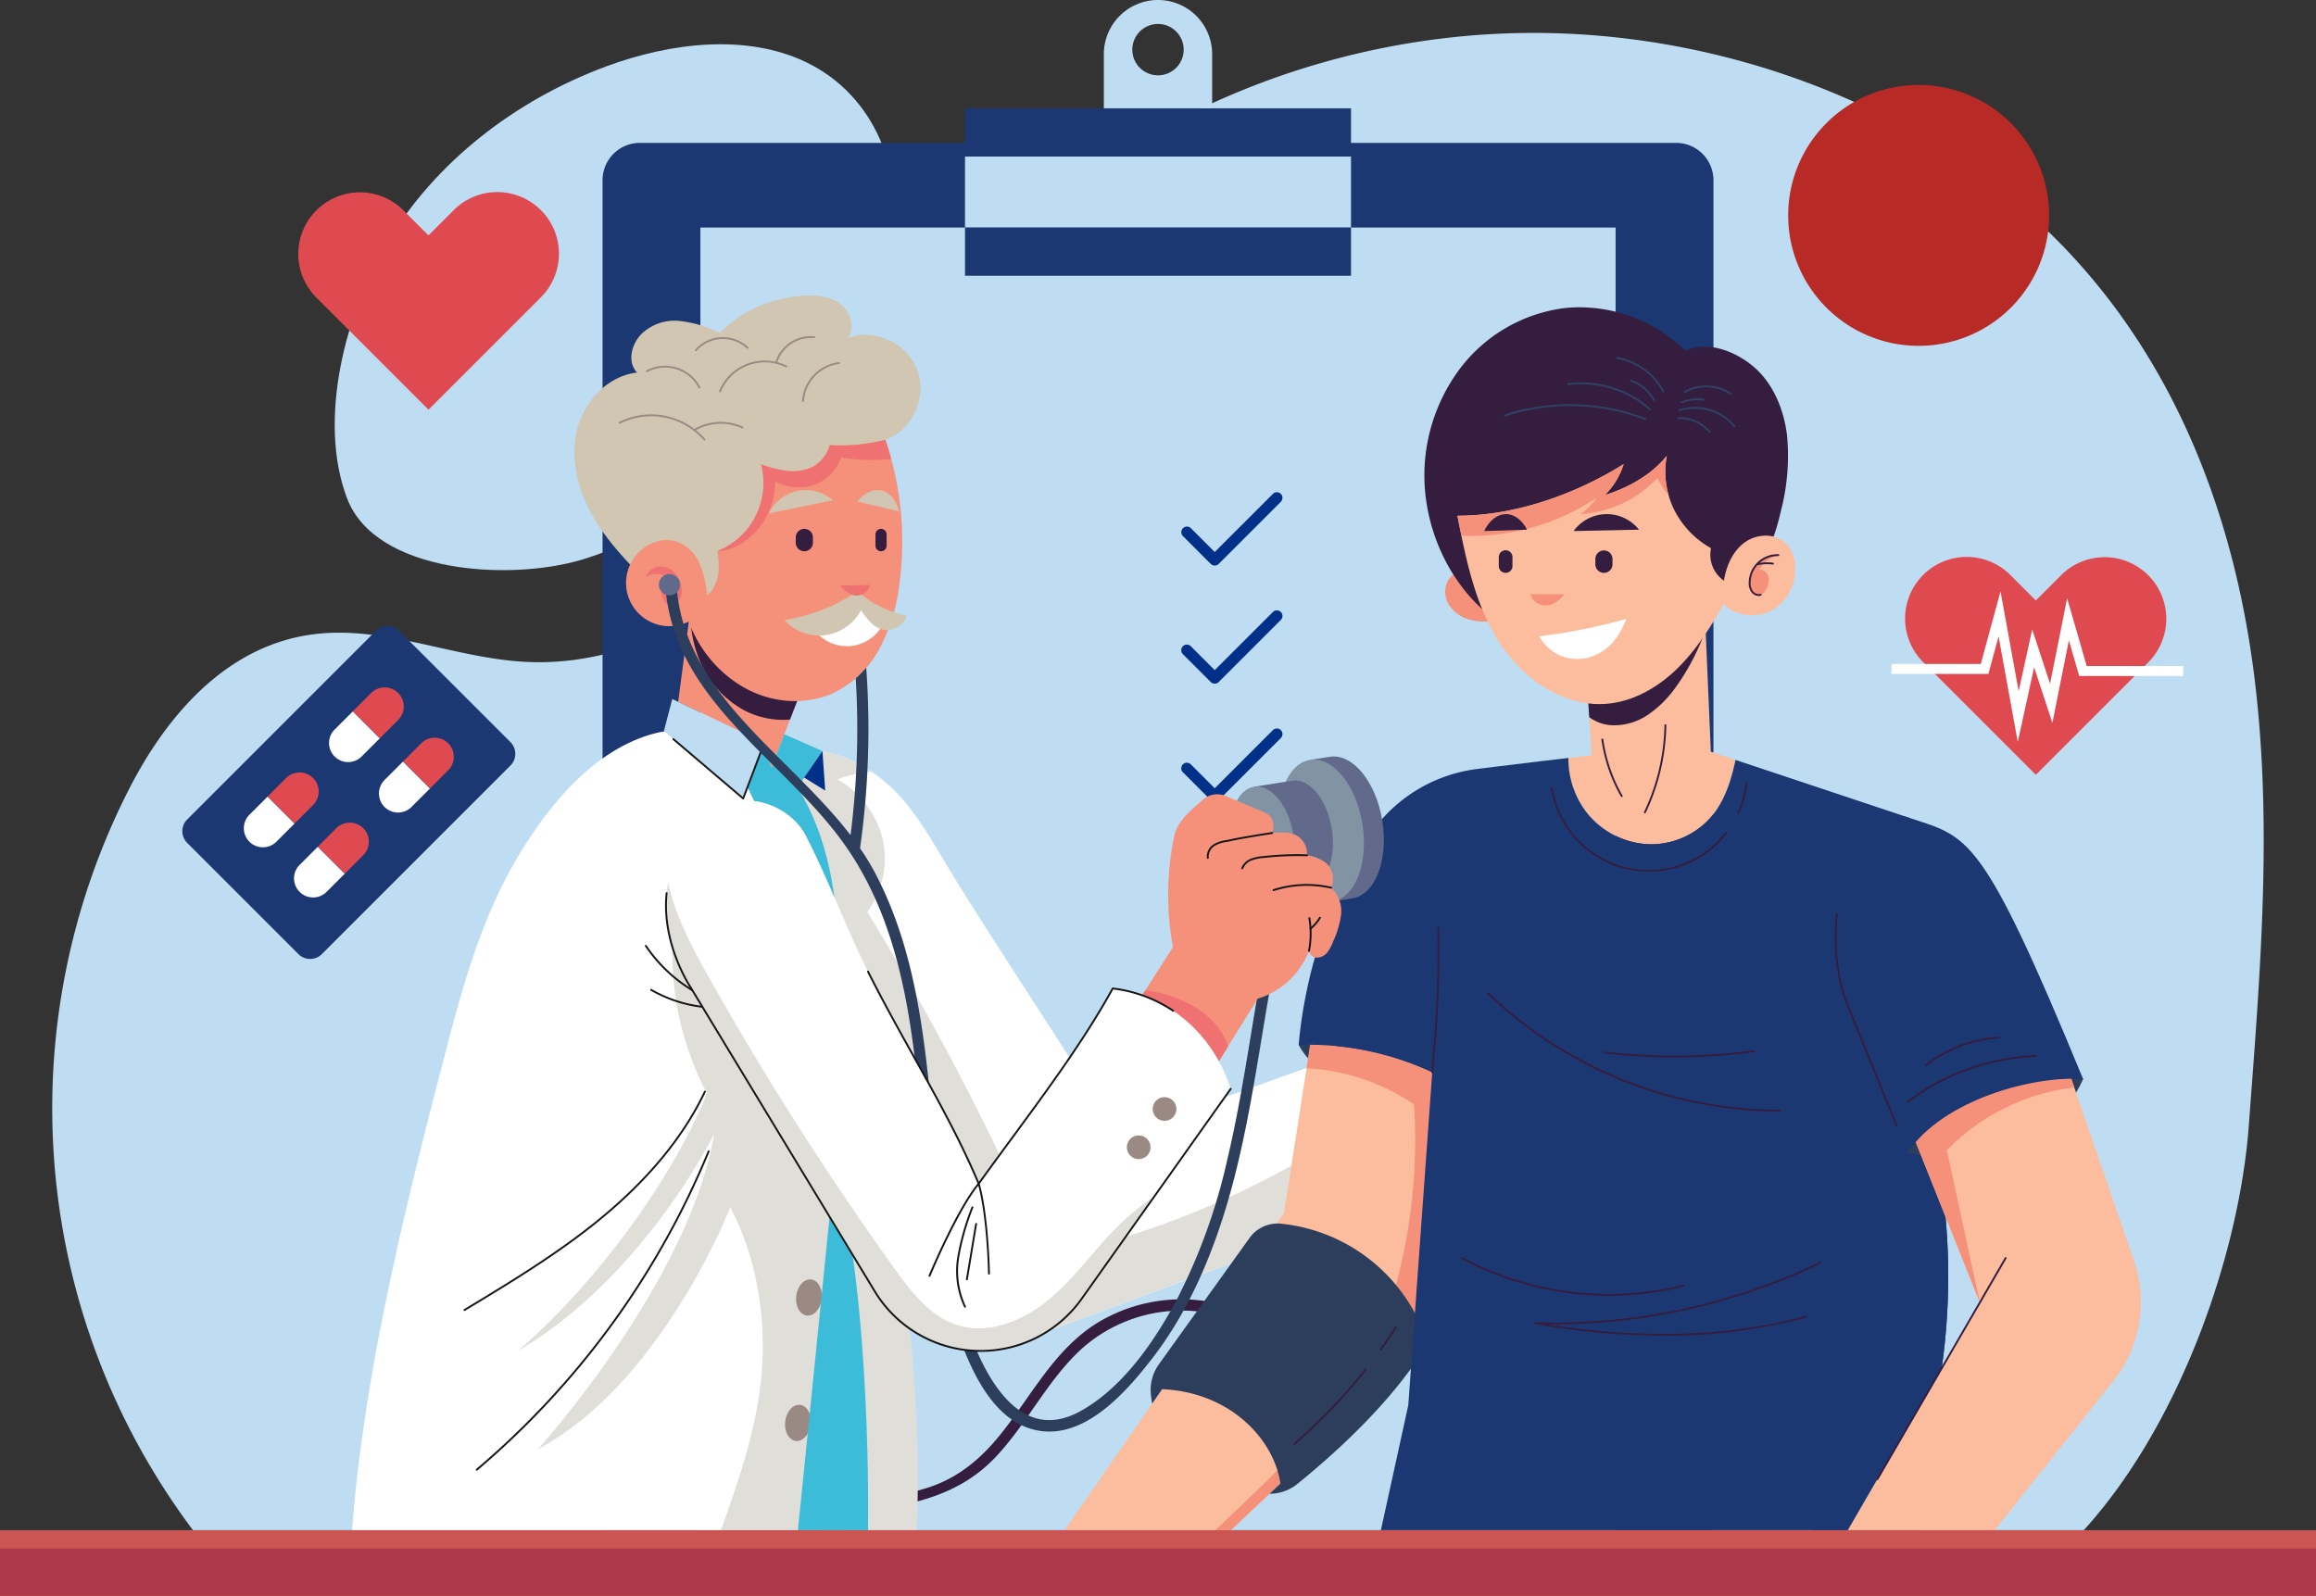 <svg id="LCS_Diagnosis_of_blood_pressure_graph_" data-name="LCS Diagnosis of blood pressure  graph " xmlns="http://www.w3.org/2000/svg" xmlns:xlink="http://www.w3.org/1999/xlink" width="500.049" height="344.591" viewBox="0 0 500.049 344.591">
  <rect x="0" y="0" width="500.049" height="344.591" fill="#333333" stroke="none"/>
  <defs>
    <clipPath id="clip-path">
      <rect id="Rectangle_94" data-name="Rectangle 94" width="500.049" height="344.591" fill="none"/>
    </clipPath>
  </defs>
  <g id="Group_122" data-name="Group 122" clip-path="url(#clip-path)">
    <path id="Path_402" data-name="Path 402" d="M452.622,332.124H44.38A151.64,151.64,0,0,1,30.535,172.171c7.778-15.27,20.592-30.978,39.743-33.488,15.422-2.022,30.447,5.174,46.021,5.946,24.043,1.192,45.721-13.111,59.962-29.826S199.7,78.524,213.8,61.723C240.3,30.159,284.343,10.049,329.563,8.871s90.6,16.6,119.26,46.73c24.185,25.42,36.143,58.121,40.433,90.769s1.436,65.636-1.006,98.424c-2.036,27.352-14.611,64.165-35.628,87.33" transform="translate(-2.709 -1.706)" fill="#beddf2"/>
    <path id="Path_403" data-name="Path 403" d="M142.932,123.153c17.536-5.247,31.2-17.161,42.922-29.553,10.92-11.544,21.021-24.386,23.89-39.066S206.5,22.995,191.4,15.73c-12.98-6.247-29.371-4.188-43.042.851-20.1,7.41-37.065,20.967-47.137,37.675-9.225,15.3-15.4,38.577-8.97,55.6,6.14,16.252,35.114,17.958,50.678,13.3" transform="translate(-17.336 -2.294)" fill="#beddf2"/>
    <path id="Path_404" data-name="Path 404" d="M401.159,337.818H161.306V46.315a8.065,8.065,0,0,1,8.065-8.065H393.093a8.065,8.065,0,0,1,8.065,8.065Z" transform="translate(-31.208 -7.4)" fill="#1c3872"/>
    <rect id="Rectangle_63" data-name="Rectangle 63" width="197.599" height="281.287" transform="translate(151.225 49.131)" fill="#beddf2"/>
    <path id="Path_405" data-name="Path 405" d="M327.633,94.753a23.2,23.2,0,1,1-23.2-23.2,23.2,23.2,0,0,1,23.2,23.2" transform="translate(-54.41 -13.843)" fill="#beddf2"/>
    <rect id="Rectangle_64" data-name="Rectangle 64" width="61.854" height="4.027" transform="translate(169.352 110.87)" fill="#beddf2"/>
    <rect id="Rectangle_65" data-name="Rectangle 65" width="48.614" height="4.027" transform="translate(169.351 118.295)" fill="#beddf2"/>
    <rect id="Rectangle_66" data-name="Rectangle 66" width="61.854" height="4.027" transform="translate(169.352 136.385)" fill="#beddf2"/>
    <rect id="Rectangle_67" data-name="Rectangle 67" width="55.872" height="4.027" transform="translate(169.351 143.81)" fill="#beddf2"/>
    <rect id="Rectangle_68" data-name="Rectangle 68" width="61.854" height="4.027" transform="translate(169.352 161.901)" fill="#beddf2"/>
    <rect id="Rectangle_69" data-name="Rectangle 69" width="41.557" height="4.027" transform="translate(169.351 169.326)" fill="#beddf2"/>
    <rect id="Rectangle_70" data-name="Rectangle 70" width="61.854" height="4.027" transform="translate(169.352 187.417)" fill="#beddf2"/>
    <rect id="Rectangle_71" data-name="Rectangle 71" width="55.872" height="4.027" transform="translate(169.351 194.842)" fill="#beddf2"/>
    <rect id="Rectangle_72" data-name="Rectangle 72" width="61.854" height="4.027" transform="translate(169.352 212.933)" fill="#beddf2"/>
    <rect id="Rectangle_73" data-name="Rectangle 73" width="48.614" height="4.027" transform="translate(169.351 220.358)" fill="#beddf2"/>
    <rect id="Rectangle_74" data-name="Rectangle 74" width="61.854" height="4.027" transform="translate(279.877 110.87)" fill="#beddf2"/>
    <rect id="Rectangle_75" data-name="Rectangle 75" width="48.614" height="4.027" transform="translate(279.877 118.295)" fill="#beddf2"/>
    <rect id="Rectangle_76" data-name="Rectangle 76" width="61.854" height="4.027" transform="translate(279.877 136.385)" fill="#beddf2"/>
    <rect id="Rectangle_77" data-name="Rectangle 77" width="55.872" height="4.027" transform="translate(279.877 143.81)" fill="#beddf2"/>
    <rect id="Rectangle_78" data-name="Rectangle 78" width="61.854" height="4.027" transform="translate(279.877 161.901)" fill="#beddf2"/>
    <rect id="Rectangle_79" data-name="Rectangle 79" width="41.557" height="4.027" transform="translate(279.877 169.326)" fill="#beddf2"/>
    <rect id="Rectangle_80" data-name="Rectangle 80" width="61.854" height="4.027" transform="translate(279.877 187.417)" fill="#beddf2"/>
    <rect id="Rectangle_81" data-name="Rectangle 81" width="55.872" height="4.027" transform="translate(279.877 194.842)" fill="#beddf2"/>
    <rect id="Rectangle_82" data-name="Rectangle 82" width="61.854" height="4.027" transform="translate(279.877 212.933)" fill="#beddf2"/>
    <rect id="Rectangle_83" data-name="Rectangle 83" width="48.614" height="4.027" transform="translate(279.877 220.358)" fill="#beddf2"/>
    <rect id="Rectangle_84" data-name="Rectangle 84" width="16.519" height="16.519" transform="translate(253.342 108.759)" fill="#beddf2"/>
    <path id="Path_406" data-name="Path 406" d="M323.454,147.623a1.212,1.212,0,0,1-.856-.354l-6.016-6.017a1.21,1.21,0,0,1,1.711-1.711l5.161,5.161L336,132.161a1.21,1.21,0,1,1,1.711,1.711l-13.4,13.4a1.21,1.21,0,0,1-.855.354" transform="translate(-61.18 -25.5)" fill="#003088"/>
    <rect id="Rectangle_85" data-name="Rectangle 85" width="16.519" height="16.519" transform="translate(253.342 134.266)" fill="#beddf2"/>
    <path id="Path_407" data-name="Path 407" d="M323.454,179.248a1.215,1.215,0,0,1-.856-.354l-6.016-6.016a1.21,1.21,0,0,1,1.711-1.712l5.161,5.162L336,163.786a1.21,1.21,0,1,1,1.711,1.711l-13.4,13.4a1.214,1.214,0,0,1-.855.354" transform="translate(-61.18 -31.619)" fill="#003088"/>
    <rect id="Rectangle_86" data-name="Rectangle 86" width="16.519" height="16.519" transform="translate(253.342 159.772)" fill="#beddf2"/>
    <path id="Path_408" data-name="Path 408" d="M323.454,210.873a1.215,1.215,0,0,1-.856-.354l-6.016-6.016a1.21,1.21,0,1,1,1.711-1.712l5.161,5.162L336,195.41a1.21,1.21,0,1,1,1.711,1.711l-13.4,13.4a1.213,1.213,0,0,1-.855.354" transform="translate(-61.18 -37.737)" fill="#003088"/>
    <rect id="Rectangle_87" data-name="Rectangle 87" width="16.519" height="16.519" transform="translate(253.342 185.279)" fill="#beddf2"/>
    <path id="Path_409" data-name="Path 409" d="M323.454,242.5a1.215,1.215,0,0,1-.856-.354l-6.016-6.016a1.21,1.21,0,0,1,1.711-1.712l5.161,5.162L336,227.035a1.21,1.21,0,1,1,1.711,1.711l-13.4,13.4a1.213,1.213,0,0,1-.855.354" transform="translate(-61.18 -43.856)" fill="#003088"/>
    <rect id="Rectangle_88" data-name="Rectangle 88" width="16.519" height="16.519" transform="translate(253.342 210.785)" fill="#beddf2"/>
    <path id="Path_410" data-name="Path 410" d="M323.454,274.123a1.215,1.215,0,0,1-.856-.354l-6.016-6.016a1.21,1.21,0,0,1,1.711-1.712l5.161,5.162L336,258.66a1.21,1.21,0,1,1,1.711,1.711l-13.4,13.4a1.213,1.213,0,0,1-.855.354" transform="translate(-61.18 -49.974)" fill="#003088"/>
    <rect id="Rectangle_89" data-name="Rectangle 89" width="83.341" height="15.324" transform="translate(208.354 33.807)" fill="#beddf2"/>
    <rect id="Rectangle_90" data-name="Rectangle 90" width="83.341" height="10.418" transform="translate(208.354 23.389)" fill="#1c3872"/>
    <rect id="Rectangle_91" data-name="Rectangle 91" width="83.341" height="10.418" transform="translate(208.354 49.131)" fill="#1c3872"/>
    <path id="Path_411" data-name="Path 411" d="M307.195,0A11.7,11.7,0,0,0,295.5,11.695V23.389h23.389V11.695A11.7,11.7,0,0,0,307.195,0m0,16.265a5.545,5.545,0,1,1,5.545-5.545,5.545,5.545,0,0,1-5.545,5.545" transform="translate(-57.17)" fill="#beddf2"/>
    <path id="Path_412" data-name="Path 412" d="M211.833,201.151c6.762-1.7,15.217,2.128,20.475,6.709s8.891,10.7,12.433,16.706c8.011,13.583,29.651,45.874,37.663,59.457l48.171-17.273L322.175,306l-56.17,20.7-49.146-81.46Z" transform="translate(-40.983 -38.837)" fill="#fff"/>
    <path id="Path_413" data-name="Path 413" d="M266.948,310.395a598.32,598.32,0,0,0-38.72-74.667,19.311,19.311,0,0,0,3.377-15.5,20.469,20.469,0,0,0-9.783-13.1,24.458,24.458,0,0,1,7.4-1.62c-5.13-3.421-11.828-5.763-17.386-4.363l5.026,44.091,49.145,81.46,56.17-20.7,4.116-19.229a189.64,189.64,0,0,1-59.343,23.624" transform="translate(-40.983 -38.837)" fill="#dfded9"/>
    <path id="Path_414" data-name="Path 414" d="M307.109,350.165a34.993,34.993,0,0,0-30.731,2.866c-9.411,5.887-14.326,16.127-21.162,24.461-3.993,4.869-8.652,8.761-14.681,10.837-5.985,2.061-12.365,2.532-18.583,3.471-6.013.908-12.363,2.558-17.435,5.922h4.922c5.51-2.513,12.017-3.446,17.871-4.245,10.457-1.427,19.916-3.734,27.357-11.683,6.759-7.222,11.07-16.469,18.4-23.193a32.462,32.462,0,0,1,33.4-6.1c1.458.552,2.088-1.786.644-2.333" transform="translate(-39.568 -67.305)" fill="#341d3e"/>
    <path id="Path_415" data-name="Path 415" d="M347.649,278.942c7.038,12.895,28.5,10.676,28.5,10.676l.559-7.763c-14.968-9.073-26.12-6.835-29.063-2.913" transform="translate(-67.259 -53.305)" fill="#2c3e5b"/>
    <path id="Path_416" data-name="Path 416" d="M338.433,276.5l-6.049,38.915L285,383.912h35.891l29.636-27.868a52.554,52.554,0,0,0,15.36-27.156l9.647-44.525Z" transform="translate(-55.139 -53.494)" fill="#fcbd9e"/>
    <path id="Path_417" data-name="Path 417" d="M346.24,276.5l-1.194,7.682a45.121,45.121,0,0,1,23.2,7.8,119.581,119.581,0,0,1-5.025,42.827c-5.964,19.644-22.564,34.479-37.868,49.106H328.7l29.636-27.868a52.554,52.554,0,0,0,15.36-27.156l9.647-44.525Z" transform="translate(-62.946 -53.494)" fill="#f5917b"/>
    <path id="Path_418" data-name="Path 418" d="M365.723,356.778a7.6,7.6,0,0,0,.6-7.355,37.081,37.081,0,0,0-30.217-21.815,7.417,7.417,0,0,0-6.735,3.109L309.822,357.96a9.541,9.541,0,0,0-1.7,6.862l.228,1.658,2.167-3.132c14.83.661,24.151,10.917,25.539,20.374l-2.353,2.212a9.534,9.534,0,0,0,6-2.119c14.96-12.126,22.571-21.891,26.022-27.038" transform="translate(-59.595 -63.375)" fill="#2c3e5b"/>
    <path id="Path_419" data-name="Path 419" d="M369.6,360.288a.2.2,0,0,1-.118-.038.2.2,0,0,1-.046-.281c1.107-1.542,2.191-3.13,3.218-4.721a.2.2,0,0,1,.339.219c-1.031,1.6-2.118,3.19-3.229,4.737a.2.2,0,0,1-.164.085" transform="translate(-71.468 -68.711)" fill="#341d3e"/>
    <path id="Path_420" data-name="Path 420" d="M346.445,382.879a.2.2,0,0,1-.131-.354,117.334,117.334,0,0,0,15.36-16.018.2.2,0,1,1,.316.251,117.658,117.658,0,0,1-15.413,16.073.2.2,0,0,1-.131.049" transform="translate(-66.987 -70.893)" fill="#341d3e"/>
    <path id="Path_421" data-name="Path 421" d="M423.878,207.74a18.061,18.061,0,0,0,13.114,6.752,17.221,17.221,0,0,0,13.544-5.723c3.029-3.46,4.438-7.926,5.409-12.48l-5.323-1.774-1.21-28.079L423.9,179.991l1,15.325q-2.508.271-5.034.564a18.939,18.939,0,0,0,4.015,11.861" transform="translate(-81.23 -32.2)" fill="#fcbd9e"/>
    <path id="Path_422" data-name="Path 422" d="M424.868,179.99l25.512-13.555.077,1.767a48.576,48.576,0,0,1-6.5,12.462,23.728,23.728,0,0,1-5.952,5.888,12.977,12.977,0,0,1-7.956,2.245,8.961,8.961,0,0,1-4.723-1.742Z" transform="translate(-82.199 -32.2)" fill="#341d3e"/>
    <path id="Path_423" data-name="Path 423" d="M433.093,210.364a.2.2,0,0,1-.176-.1,34.545,34.545,0,0,1-4.213-12.3.2.2,0,0,1,.173-.227.2.2,0,0,1,.227.172,34.075,34.075,0,0,0,4.163,12.154.2.2,0,0,1-.074.276.212.212,0,0,1-.1.027" transform="translate(-82.94 -38.255)" fill="#341d3e"/>
    <path id="Path_424" data-name="Path 424" d="M440.3,213.146a.21.21,0,0,1-.087-.019.2.2,0,0,1-.1-.269,45.369,45.369,0,0,0,4.409-18.743.188.188,0,0,1,.2-.2.2.2,0,0,1,.2.2,45.784,45.784,0,0,1-4.448,18.911.2.2,0,0,1-.182.115" transform="translate(-85.146 -37.516)" fill="#341d3e"/>
    <path id="Path_425" data-name="Path 425" d="M394.158,153.75a4.416,4.416,0,0,0-6.626,1.09,5.218,5.218,0,0,0,.111,5.223,7.509,7.509,0,0,0,4.287,3.217,13.681,13.681,0,0,0,5.432.4c-.992-3.13-2.212-6.8-3.2-9.932" transform="translate(-74.85 -29.545)" fill="#f5917b"/>
    <path id="Path_426" data-name="Path 426" d="M397.967,150.667c-11.444-7.415-18.163-22.511-16.371-36.781a38.5,38.5,0,0,1,6.793-17.541,33.545,33.545,0,0,1,23.694-13.962,32.6,32.6,0,0,1,25.588,9.292c4.683-2.312,10.935.093,14.925,3.6s6.28,8.923,6.989,14.425a46.97,46.97,0,0,1-1.284,16.5c-1.006,4.342-2.389,8.7-5.019,12.162-4.256,5.6-11.092,8.017-17.653,9.55-11.735,2.741-27.369,9.419-37.662,2.749" transform="translate(-73.771 -15.913)" fill="#341d3e"/>
    <path id="Path_427" data-name="Path 427" d="M390.152,134.976c1.837,9.372,3.768,18.984,8.853,27.067s14.1,14.42,23.612,13.519c5.7-.54,10.941-3.605,15.034-7.612s7.164-8.927,10.009-13.9c2.437,2.716,7.432,3.086,10.593,1.263a10.31,10.31,0,0,0,4.826-9.231,7.646,7.646,0,0,0-1.883-5.034c-2.247-2.345-6.282-2.247-8.932-.368S448.2,145.789,447.7,149a6.79,6.79,0,0,1-2.784-7.016,19.582,19.582,0,0,1-8.077-8.53,18.816,18.816,0,0,1-1.487-11.415c-3.288,4.1-8.331,6.924-13.359,8.461a15.994,15.994,0,0,0,4.046-6.669c-10.487,6.567-23.516,11.158-35.889,11.147" transform="translate(-75.482 -23.61)" fill="#fcbd9e"/>
    <path id="Path_428" data-name="Path 428" d="M417.06,159.125h-7.31a3.188,3.188,0,0,0,2.011,2.182,3.731,3.731,0,0,0,2.828-.151,6.949,6.949,0,0,0,2.471-2.032" transform="translate(-79.274 -30.786)" fill="#f5917b"/>
    <path id="Path_429" data-name="Path 429" d="M430.86,165.678a119.733,119.733,0,0,1-18.791,3.777,9.789,9.789,0,0,0,4.57,4.19,9.635,9.635,0,0,0,6.139.376,11.155,11.155,0,0,0,5.033-3.091,17.174,17.174,0,0,0,3.049-5.251" transform="translate(-79.722 -32.054)" fill="#fff"/>
    <path id="Path_430" data-name="Path 430" d="M474.6,148.631a6.025,6.025,0,0,0-6.2,5.789,3.268,3.268,0,0,0,.506,2.048,1.731,1.731,0,0,0,1.877.706,2.253,2.253,0,0,0,1.1-1.033,3.745,3.745,0,0,0,.587-2.715,2.117,2.117,0,0,0-2-1.7,7.291,7.291,0,0,1,4.132-3.095" transform="translate(-90.618 -28.755)" fill="#f5917b"/>
    <path id="Path_431" data-name="Path 431" d="M474.554,148.38a6.224,6.224,0,0,0-6.412,5.984,3.414,3.414,0,0,0,.543,2.174,2.035,2.035,0,0,0,1.606.86,1.54,1.54,0,0,0,.5-.081.2.2,0,0,0-.131-.381,1.526,1.526,0,0,1-1.648-.633,3.028,3.028,0,0,1-.467-1.922,5.869,5.869,0,0,1,1.44-3.613,9.311,9.311,0,0,1,3.358-.148.2.2,0,0,0,.227-.172.2.2,0,0,0-.173-.227,9.637,9.637,0,0,0-2.909.044,5.873,5.873,0,0,1,4.052-1.479.212.212,0,0,0,.208-.2.2.2,0,0,0-.2-.208" transform="translate(-90.57 -28.706)" fill="#341d3e"/>
    <path id="Path_432" data-name="Path 432" d="M433.162,111.635a.19.19,0,0,1-.073-.014,45.2,45.2,0,0,0-30.205-.779.2.2,0,1,1-.126-.383,45.607,45.607,0,0,1,30.476.786.2.2,0,0,1-.073.39" transform="translate(-77.894 -20.936)" fill="#2f4266"/>
    <path id="Path_433" data-name="Path 433" d="M437.437,108.43a.2.2,0,0,1-.135-.052,22.132,22.132,0,0,0-17.578-5.42.2.2,0,1,1-.053-.4,22.54,22.54,0,0,1,17.9,5.52.2.2,0,0,1-.135.352" transform="translate(-81.159 -19.804)" fill="#2f4266"/>
    <path id="Path_434" data-name="Path 434" d="M441.553,106.245a.2.2,0,0,1-.176-.1,9.227,9.227,0,0,0-4.875-4.108.2.2,0,1,1,.135-.379,9.626,9.626,0,0,1,5.092,4.289.2.2,0,0,1-.176.3" transform="translate(-84.424 -19.665)" fill="#2f4266"/>
    <path id="Path_435" data-name="Path 435" d="M442.816,103.225a.2.2,0,0,1-.179-.109,13.791,13.791,0,0,0-9.835-7.139.2.2,0,0,1-.167-.231.2.2,0,0,1,.231-.166A14.2,14.2,0,0,1,443,102.931a.2.2,0,0,1-.179.294" transform="translate(-83.701 -18.491)" fill="#2f4266"/>
    <path id="Path_436" data-name="Path 436" d="M456.041,115.1a.2.2,0,0,1-.155-.073,8.267,8.267,0,0,0-6.553-2.919.212.212,0,0,1-.21-.194.2.2,0,0,1,.194-.209,8.689,8.689,0,0,1,6.879,3.064.2.2,0,0,1-.155.331" transform="translate(-86.891 -21.611)" fill="#2f4266"/>
    <path id="Path_437" data-name="Path 437" d="M461.438,113.347a.2.2,0,0,1-.156-.074,11,11,0,0,0-11.664-3.441.2.2,0,0,1-.255-.13.2.2,0,0,1,.13-.253,11.413,11.413,0,0,1,12.1,3.569.2.2,0,0,1-.028.284.205.205,0,0,1-.127.045" transform="translate(-86.936 -21.075)" fill="#2f4266"/>
    <path id="Path_438" data-name="Path 438" d="M450.181,107.7a.2.2,0,0,1-.073-.39,9.76,9.76,0,0,1,4.751-.559.2.2,0,0,1,.173.227.2.2,0,0,1-.227.173,9.334,9.334,0,0,0-4.553.535.193.193,0,0,1-.073.014" transform="translate(-87.057 -20.637)" fill="#2f4266"/>
    <path id="Path_439" data-name="Path 439" d="M460.94,105.241a.206.206,0,0,1-.116-.036,9.326,9.326,0,0,0-9.791-.409.2.2,0,1,1-.2-.348,9.74,9.74,0,0,1,10.226.427.2.2,0,0,1-.115.366" transform="translate(-87.202 -19.966)" fill="#2f4266"/>
    <path id="Path_440" data-name="Path 440" d="M420.219,131.1a12.3,12.3,0,0,1-3.57,3.518,24.446,24.446,0,0,0,16.683-7.814,16,16,0,0,0,2.414,3.688,18.82,18.82,0,0,1-.392-8.455c-3.288,4.1-8.331,6.924-13.359,8.461a15.991,15.991,0,0,0,4.046-6.67c-10.487,6.568-23.516,11.158-35.889,11.148q.422,2.151.862,4.312a48.788,48.788,0,0,0,29.205-8.188" transform="translate(-75.482 -23.61)" fill="#f5917b"/>
    <path id="Path_441" data-name="Path 441" d="M428.24,137.652a8.854,8.854,0,0,0-6.984,3.656l14.115-.3a8.855,8.855,0,0,0-7.131-3.361" transform="translate(-81.5 -26.631)" fill="#341d3e"/>
    <path id="Path_442" data-name="Path 442" d="M401.9,137.652c-1.892.06-3.549,1.494-4.584,3.656l9.265-.3c-1.094-2.095-2.789-3.421-4.681-3.361" transform="translate(-76.868 -26.631)" fill="#341d3e"/>
    <path id="Path_443" data-name="Path 443" d="M428.932,152.214h0a1.848,1.848,0,0,1-1.849-1.849v-1.142a1.849,1.849,0,0,1,3.7,0v1.142a1.848,1.848,0,0,1-1.849,1.849" transform="translate(-82.627 -28.512)" fill="#341d3e"/>
    <path id="Path_444" data-name="Path 444" d="M402.707,152.214h0a1.477,1.477,0,0,1-1.478-1.478v-1.884a1.478,1.478,0,1,1,2.955,0v1.884a1.477,1.477,0,0,1-1.478,1.478" transform="translate(-77.625 -28.512)" fill="#341d3e"/>
    <path id="Path_445" data-name="Path 445" d="M479.4,215.826l-37.423-12.474c-.971,4.554-2.381,9.02-5.409,12.479a17.222,17.222,0,0,1-13.544,5.724,18.06,18.06,0,0,1-13.114-6.753,18.937,18.937,0,0,1-4.015-11.861c-6.48.742-13.014,1.557-19.531,2.348a32.938,32.938,0,0,0-24.319,15.757A102.464,102.464,0,0,0,347.649,264.9a63.114,63.114,0,0,1,28.848,5.894l-5.176,71.926-5.914,26.961H481.548l4.98-35.283a140,140,0,0,0,.788-32.377Z" transform="translate(-67.259 -39.263)" fill="#1c3872"/>
    <path id="Path_446" data-name="Path 446" d="M378.673,232.5c.346,5.594-.752,11.983-2.08,17.428a3.677,3.677,0,0,0-3.614,1.414A7.008,7.008,0,0,0,371.665,255a15.794,15.794,0,0,0,1.943,9.527,34.574,34.574,0,0,0-10.134-2.288,19.917,19.917,0,0,1,7.868,6.834,45.677,45.677,0,0,0-13.553,1.791,63.742,63.742,0,0,1,20.67,5.646l.215-2.982c1.869-20.263,1.156-33.369,0-41.031" transform="translate(-69.221 -44.981)" fill="#1c3872"/>
    <path id="Path_447" data-name="Path 447" d="M383.369,279.745h-.015a.2.2,0,0,1-.186-.215l.215-2.982a232.626,232.626,0,0,0,1.068-28.178.2.2,0,1,1,.4-.013,233.008,233.008,0,0,1-1.069,28.223l-.215,2.979a.2.2,0,0,1-.2.187" transform="translate(-74.131 -48.011)" fill="#341d3e"/>
    <path id="Path_448" data-name="Path 448" d="M513.622,308.225,506.9,235.011l-16.91,10.135c-3.595,8.81-3.3,19.895,1.754,27.954-2.762-1.375-5.353-2.041-8.115-3.417,1.227,2.255,2.466,4.636,3.7,6.962a13.283,13.283,0,0,0,3.89,4.493,13.277,13.277,0,0,1,5.27,8.619,140.015,140.015,0,0,1-4.582,63.771l-6.968,22.358h22.919l4.98-35.283a140,140,0,0,0,.787-32.377" transform="translate(-93.566 -45.467)" fill="#1c3872"/>
    <path id="Path_449" data-name="Path 449" d="M465.236,216.362a.211.211,0,0,1-.085-.019.2.2,0,0,1-.1-.268,20.619,20.619,0,0,0,1.814-6.427.191.191,0,0,1,.223-.178.2.2,0,0,1,.178.222,21.051,21.051,0,0,1-1.849,6.553.2.2,0,0,1-.183.117" transform="translate(-89.969 -40.525)" fill="#341d3e"/>
    <path id="Path_450" data-name="Path 450" d="M436.288,228.955a21.444,21.444,0,0,1-9.458-2.168,21.747,21.747,0,0,1-11.71-15.946.2.2,0,0,1,.4-.061A21.035,21.035,0,0,0,446.414,226a21.075,21.075,0,0,0,6.451-5.55.2.2,0,1,1,.318.248,21.034,21.034,0,0,1-16.9,8.256" transform="translate(-80.312 -40.746)" fill="#341d3e"/>
    <path id="Path_451" data-name="Path 451" d="M460.992,291.411a91.077,91.077,0,0,1-62.837-25.419.2.2,0,1,1,.28-.29,90.678,90.678,0,0,0,62.557,25.306l.473,0h0a.2.2,0,0,1,0,.4l-.474,0" transform="translate(-77.019 -51.394)" fill="#341d3e"/>
    <path id="Path_452" data-name="Path 452" d="M444.554,282.747a130.209,130.209,0,0,1-14.945-.86.2.2,0,0,1-.177-.223.192.192,0,0,1,.223-.177,129.946,129.946,0,0,0,32.222-.3.21.21,0,0,1,.227.173.2.2,0,0,1-.173.227,130.45,130.45,0,0,1-17.375,1.163" transform="translate(-83.081 -54.4)" fill="#341d3e"/>
    <path id="Path_453" data-name="Path 453" d="M438.626,353.771a160.271,160.271,0,0,1-27.721-2.524.2.2,0,0,1-.165-.219.207.207,0,0,1,.207-.181,131.818,131.818,0,0,0,61.627-13.117.2.2,0,0,1,.177.363A132.36,132.36,0,0,1,413.7,351.311c14.8,2.379,35.675,3.728,55.782-1.883a.2.2,0,0,1,.248.14.2.2,0,0,1-.14.249,115.73,115.73,0,0,1-30.963,3.954" transform="translate(-79.465 -65.336)" fill="#341d3e"/>
    <path id="Path_454" data-name="Path 454" d="M423.091,344.923a67.29,67.29,0,0,1-31.852-7.969.2.2,0,1,1,.192-.354,66.976,66.976,0,0,0,47.853,5.908.2.2,0,0,1,.245.146.2.2,0,0,1-.146.244,65.978,65.978,0,0,1-16.292,2.024" transform="translate(-75.672 -65.117)" fill="#341d3e"/>
    <path id="Path_455" data-name="Path 455" d="M548.569,287.682c-8.065,17.744-28.229,18.282-37.907,15.862-.941-20.97,29.842-26.212,37.907-15.862" transform="translate(-98.793 -54.662)" fill="#2c3e5b"/>
    <path id="Path_456" data-name="Path 456" d="M507.638,297.034l15.526,38.915-28.5,49.14H526.39l25.564-32.154a27.547,27.547,0,0,0,4.479-26.128l-15.256-44.224Z" transform="translate(-95.703 -54.671)" fill="#fcbd9e"/>
    <path id="Path_457" data-name="Path 457" d="M546.674,289.5l-2.386-6.916L510.75,297.034l15.526,38.915-7.1-32.908a45.846,45.846,0,0,1,27.5-13.542" transform="translate(-98.814 -54.671)" fill="#f5917b"/>
    <path id="Path_458" data-name="Path 458" d="M494.04,259.407l12.9,31.723c7.8-11.56,27.422-16.668,37.907-15.861-22.045-53.5-24.734-52.156-37.638-56.457s-19.928,23.99-13.173,40.6" transform="translate(-95.075 -42.248)" fill="#1c3872"/>
    <path id="Path_459" data-name="Path 459" d="M504.506,290.484a.2.2,0,0,1-.186-.126L493.8,264.506c-2.266-5.572-3.11-12.669-2.376-19.984a.193.193,0,0,1,.222-.181.2.2,0,0,1,.18.222c-.728,7.251.106,14.28,2.348,19.792l10.516,25.851a.2.2,0,0,1-.11.263.208.208,0,0,1-.076.015" transform="translate(-95.026 -47.272)" fill="#341d3e"/>
    <path id="Path_460" data-name="Path 460" d="M510.6,292.787a.2.2,0,0,1-.122-.362,49.492,49.492,0,0,1,27.946-9.953.211.211,0,0,1,.209.194.2.2,0,0,1-.194.209,49.089,49.089,0,0,0-27.717,9.871.2.2,0,0,1-.122.041" transform="translate(-98.747 -54.649)" fill="#341d3e"/>
    <path id="Path_461" data-name="Path 461" d="M515.549,283.893a.2.2,0,0,1-.124-.361,28.578,28.578,0,0,1,15.9-5.968h.01a.2.2,0,0,1,.011.4,28.166,28.166,0,0,0-15.673,5.883.2.2,0,0,1-.124.043" transform="translate(-99.703 -53.7)" fill="#341d3e"/>
    <path id="Path_462" data-name="Path 462" d="M502.537,384.723a.2.2,0,0,1-.1-.027.2.2,0,0,1-.073-.275l27.688-47.745a.2.2,0,0,1,.348.2l-27.688,47.745a.2.2,0,0,1-.174.1" transform="translate(-97.186 -65.117)" fill="#341d3e"/>
    <path id="Path_463" data-name="Path 463" d="M94.25,368.286c2.613-35.02,12.068-72.235,20.957-106.208,3.47-13.263,7.472-26.548,14.366-38.4s17.043-24.206,30.343-27.532c8.6-2.15,17.206,3.764,32.272,22.089L200.51,297.5c1.344,28.767-4.571,70.782-4.571,70.782Z" transform="translate(-18.234 -37.867)" fill="#fff"/>
    <path id="Path_464" data-name="Path 464" d="M201.625,233.615l-29.173,9.625a65.144,65.144,0,0,0,7.01,38.055c-7.055,17.624-23.051,40.245-40.794,55.617,27.153-15.935,42.342-46.835,42.342-46.835-5.376,31.963-38.041,68.055-38.041,68.055C169.785,343.815,184.5,305.9,184.5,305.9c5.058,9.52,7.214,20.746,7,31.525-.261,13.139-4.559,25.8-9.019,38.189h22.048s5.914-42.015,4.571-70.782Z" transform="translate(-26.828 -45.197)" fill="#dfded9"/>
    <path id="Path_465" data-name="Path 465" d="M218.646,346.773c-.257,2.153-1.7,3.751-3.218,3.57s-2.545-2.074-2.288-4.227,1.7-3.751,3.219-3.57,2.545,2.074,2.287,4.227" transform="translate(-41.228 -66.269)" fill="#9a8a83"/>
    <path id="Path_466" data-name="Path 466" d="M215.695,380.346c-.257,2.153-1.7,3.751-3.218,3.57s-2.545-2.074-2.287-4.227,1.7-3.751,3.218-3.57,2.545,2.074,2.287,4.227" transform="translate(-40.657 -72.764)" fill="#9a8a83"/>
    <path id="Path_467" data-name="Path 467" d="M124.293,339.573a.2.2,0,0,1-.1-.374c10-6.038,20.333-12.282,29.494-19.834,10.255-8.452,17.771-17.619,22.341-27.244a.2.2,0,0,1,.365.173c-4.6,9.678-12.148,18.891-22.448,27.383-9.184,7.57-19.534,13.822-29.543,19.867a.2.2,0,0,1-.1.029" transform="translate(-24.008 -56.494)" fill="#161515"/>
    <path id="Path_468" data-name="Path 468" d="M127.59,377.153a.2.2,0,0,1-.154-.072.2.2,0,0,1,.023-.284,180.013,180.013,0,0,0,50-68.661.2.2,0,0,1,.373.152,180.427,180.427,0,0,1-50.108,68.816.2.2,0,0,1-.131.048" transform="translate(-24.646 -59.591)" fill="#161515"/>
    <path id="Path_469" data-name="Path 469" d="M233.831,312.094a305.609,305.609,0,0,1,7.374,78.638h-15.49L223.5,311.75Z" transform="translate(-43.24 -60.314)" fill="#dfded9"/>
    <path id="Path_470" data-name="Path 470" d="M221.587,311.75c8.065,29.842,7.154,78.982,7.154,78.982H213.612Z" transform="translate(-41.327 -60.314)" fill="#3cbcd8"/>
    <path id="Path_471" data-name="Path 471" d="M201.671,198l6.164-15.963L183.847,166.4l-2.307,17.344,18.584,8.879Z" transform="translate(-35.122 -32.194)" fill="#f5917b"/>
    <path id="Path_472" data-name="Path 472" d="M196.83,185.829a18.034,18.034,0,0,0,9.526,1.805l2.134-5.526-23.562-15.36a26.088,26.088,0,0,0,1.941,8.214,21.456,21.456,0,0,0,9.961,10.868" transform="translate(-35.778 -32.26)" fill="#341d3e"/>
    <path id="Path_473" data-name="Path 473" d="M203.714,198.466l1.547,5.377,2.8-7.259,8.22,3.629-5.377,7.8c6.452,10.62,8.872,22.718,9.208,41.536L200.1,208.009Z" transform="translate(-38.712 -38.033)" fill="#3cbcd8"/>
    <path id="Path_474" data-name="Path 474" d="M219.22,201.083l.6,8.536-4.553-2.811Z" transform="translate(-41.648 -38.903)" fill="#003088"/>
    <path id="Path_475" data-name="Path 475" d="M177.731,194.07l1.8-6.917,19.857,9.488-4.546,11.988Z" transform="translate(-34.385 -36.208)" fill="#beddf2"/>
    <path id="Path_476" data-name="Path 476" d="M195.285,210.86a.2.2,0,0,1-.131-.048L180.093,198a.2.2,0,0,1,.261-.307L195.2,210.32l3.887-10.253a.2.2,0,0,1,.377.144l-3.988,10.52a.2.2,0,0,1-.139.123.212.212,0,0,1-.05.006" transform="translate(-34.829 -38.237)" fill="#161515"/>
    <path id="Path_477" data-name="Path 477" d="M170.709,142.182c-4.638-4.589-9.312-9.258-12.646-14.867s-5.235-12.348-3.847-18.723,6.6-12.117,13.084-12.834c-2.1-2.247-1.309-5.779.711-8.1A10.262,10.262,0,0,1,176.38,84.6a25.664,25.664,0,0,1,8.8,2.6c4.542-4.842,11.383-7.581,18.006-8.055,2.79-.2,5.781.106,8,1.8s3.28,5.126,1.651,7.4c3.6-1.583,8.139-.5,11.272,1.87a11.323,11.323,0,0,1,4.285,10.393c-.549,3.891-3,8.112-7.493,9.654L182.183,146.7Z" transform="translate(-29.747 -15.303)" fill="#d0c6b1"/>
    <path id="Path_478" data-name="Path 478" d="M185.092,151.348a21.524,21.524,0,0,0-1.7-7.046,8.518,8.518,0,0,0-5.255-4.71,7.69,7.69,0,0,0-5.054.552,9.341,9.341,0,1,0,8.069,16.845c2.9,8.26,10.345,15.282,18.965,16.813a21.021,21.021,0,0,0,11.523-1.04,22.267,22.267,0,0,0,10.775-10.087,40.214,40.214,0,0,0,4.275-14.338,68.066,68.066,0,0,0-3.1-30.593,39.5,39.5,0,0,1-12,1.17,7.862,7.862,0,0,1-3.738,4.7,10.074,10.074,0,0,1-5.577.841,24.6,24.6,0,0,1-5.524-1.424,15.862,15.862,0,0,1-9.443,18.762,18.533,18.533,0,0,1,.241,4.825c-.252,1.52-1.165,3.886-2.453,4.732" transform="translate(-32.43 -22.78)" fill="#f5917b"/>
    <path id="Path_479" data-name="Path 479" d="M212.041,131.4a8.855,8.855,0,0,1,7.619,2.021l-13.831,2.833a8.856,8.856,0,0,1,6.212-4.854" transform="translate(-39.821 -25.387)" fill="#d0c6b1"/>
    <path id="Path_480" data-name="Path 480" d="M234.757,131.323c1.843.431,3.187,2.161,3.777,4.485l-9.027-2.109c1.483-1.839,3.406-2.807,5.25-2.376" transform="translate(-44.402 -25.387)" fill="#d0c6b1"/>
    <path id="Path_481" data-name="Path 481" d="M214.88,146.432h0a1.848,1.848,0,0,0,1.849-1.849v-1.142a1.849,1.849,0,0,0-3.7,0v1.142a1.848,1.848,0,0,0,1.849,1.849" transform="translate(-41.215 -27.394)" fill="#341d3e"/>
    <path id="Path_482" data-name="Path 482" d="M235.572,146.432h0a1.2,1.2,0,0,0,1.2-1.2v-2.442a1.2,1.2,0,1,0-2.4,0v2.442a1.2,1.2,0,0,0,1.2,1.2" transform="translate(-45.344 -27.394)" fill="#341d3e"/>
    <path id="Path_483" data-name="Path 483" d="M218.066,167.232a8.779,8.779,0,0,0,14.944-1.625,16.18,16.18,0,0,0-5.091-4.579c-3.125,1.885-6.727,4.319-9.853,6.2" transform="translate(-42.189 -31.154)" fill="#fff"/>
    <path id="Path_484" data-name="Path 484" d="M225.829,158.234a38.1,38.1,0,0,1-15.854,6.264,10.158,10.158,0,0,0,16.524-2.1c1.155,1.555,2.519,3.52,4.377,4.067a4.532,4.532,0,0,0,5.559-2.858c-3.689-.844-7.952-2.676-10.607-5.373" transform="translate(-40.624 -30.613)" fill="#d0c6b1"/>
    <path id="Path_485" data-name="Path 485" d="M231.4,156.621l-6.486.123a6.436,6.436,0,0,0,2.7,2.04,3.212,3.212,0,0,0,2.353-.256,3.264,3.264,0,0,0,1.435-1.907" transform="translate(-43.514 -30.301)" fill="#ef7171"/>
    <path id="Path_486" data-name="Path 486" d="M172.943,153.935a3.272,3.272,0,0,1,2.673-2.237,4.147,4.147,0,0,1,3.368,1.161A5.7,5.7,0,0,1,180.6,156.1a3.915,3.915,0,0,1-.523,2.916,2.111,2.111,0,0,1-2.678.7,2.958,2.958,0,0,1-1.107-2.166,3.391,3.391,0,0,1,.132-1.925,1.415,1.415,0,0,1,1.578-.854,3.882,3.882,0,0,0-2.281-1.467,4.272,4.272,0,0,0-2.774.633" transform="translate(-33.459 -29.342)" fill="#ef7171"/>
    <path id="Path_487" data-name="Path 487" d="M201.2,136.565a15.812,15.812,0,0,0,3.307-9.842,10.791,10.791,0,0,0,8.507.75,10.12,10.12,0,0,0,5.775-5.906,40.419,40.419,0,0,0,10.789.321c-.379-1.394-.8-2.777-1.265-4.143a39.5,39.5,0,0,1-12,1.17,7.861,7.861,0,0,1-3.737,4.7,10.077,10.077,0,0,1-5.577.841,24.61,24.61,0,0,1-5.525-1.424,15.863,15.863,0,0,1-9.442,18.762c3.528,0,7.006-2.443,9.173-5.226" transform="translate(-37.151 -22.78)" fill="#ef7171"/>
    <path id="Path_488" data-name="Path 488" d="M208.141,91.639a7.692,7.692,0,0,1,4.9-1.209.2.2,0,0,0,.038-.4,8.048,8.048,0,0,0-8.4,5.487c0,.006,0,.011,0,.018a10.592,10.592,0,0,0-12.165,6.313.2.2,0,0,0,.11.263.184.184,0,0,0,.077.016.2.2,0,0,0,.186-.125,10.247,10.247,0,0,1,14.027-5.276.2.2,0,1,0,.179-.361,10.367,10.367,0,0,0-2.022-.748,7.668,7.668,0,0,1,3.069-3.975" transform="translate(-37.243 -17.411)" fill="#9a8a83"/>
    <path id="Path_489" data-name="Path 489" d="M173.229,99.265a8.195,8.195,0,0,1,11.073,3.451.2.2,0,0,0,.178.108.206.206,0,0,0,.094-.023.2.2,0,0,0,.085-.273,8.6,8.6,0,0,0-11.617-3.62.2.2,0,1,0,.187.356" transform="translate(-33.457 -18.945)" fill="#9a8a83"/>
    <path id="Path_490" data-name="Path 490" d="M186.223,93.308a.2.2,0,0,0,.152-.069,7.583,7.583,0,0,1,10.887-.522.2.2,0,1,0,.274-.294,7.987,7.987,0,0,0-11.465.55.2.2,0,0,0,.152.335" transform="translate(-35.989 -17.462)" fill="#9a8a83"/>
    <path id="Path_491" data-name="Path 491" d="M181.946,114.089a15.393,15.393,0,0,0-16.234-1.5.2.2,0,1,0,.181.361,15.055,15.055,0,0,1,18.087,3.565.2.2,0,0,0,.284.02.2.2,0,0,0,.02-.285,15.378,15.378,0,0,0-1.981-1.888,11.039,11.039,0,0,1,9.961-.39.2.2,0,1,0,.171-.365,11.456,11.456,0,0,0-10.489.486" transform="translate(-32.039 -21.466)" fill="#9a8a83"/>
    <path id="Path_492" data-name="Path 492" d="M222.677,96.959a9.1,9.1,0,0,0-7.969,8.384.2.2,0,0,0,.187.215h.015a.2.2,0,0,0,.2-.187,8.7,8.7,0,0,1,7.616-8.012.2.2,0,0,0-.049-.4" transform="translate(-41.539 -18.758)" fill="#9a8a83"/>
    <path id="Path_493" data-name="Path 493" d="M314.3,210.283c-8.036,22.7-9.32,46.885-14.866,70.181a125.825,125.825,0,0,1-10.783,29.98c-4.821,9.079-11.839,19.408-21.141,24.419-13.722,7.393-21.331-9.473-24.665-19.826-3.664-11.379-5.139-23.3-6.3-35.158-2.044-20.861-3.227-42.728-13.288-61.61a52.964,52.964,0,0,0-3.11-5.071,183.817,183.817,0,0,0,1.335-38.993,23.062,23.062,0,0,1-2.263,2.3,180.459,180.459,0,0,1-1.123,33.861c-13.451-17.522-36.045-30.6-37.571-53.993-.1-1.546-2.521-1.557-2.42,0,1.632,25,25.832,37.65,38.884,56.284,14.406,20.567,14.98,46.8,17.5,70.84,1.287,12.276,3.081,24.645,7.437,36.258,2.97,7.918,7.99,18.186,17.507,19.308,9.825,1.158,18.391-8.716,23.769-15.662,6.737-8.7,11.439-18.794,14.88-29.2,8.967-27.12,9-56.293,18.549-83.27.52-1.471-1.816-2.1-2.333-.644" transform="translate(-34.457 -30.028)" fill="#2c3e5b"/>
    <path id="Path_494" data-name="Path 494" d="M354.373,202.592l-4.295.682.3,1.9c-2.334,3.039-3.4,8.352-2.484,14.121s3.575,10.491,6.737,12.657l.3,1.9,4.3-.682c4.919-.781,7.819-8.258,6.478-16.7s-6.414-14.653-11.333-13.872" transform="translate(-67.243 -39.182)" fill="#626a8b"/>
    <path id="Path_495" data-name="Path 495" d="M360.381,217.309c1.34,8.442-1.56,15.919-6.479,16.7s-9.993-5.43-11.333-13.872,1.56-15.919,6.479-16.7,9.993,5.43,11.333,13.872" transform="translate(-66.213 -39.346)" fill="#8294a3"/>
    <path id="Path_496" data-name="Path 496" d="M343.519,209l-8.3,1.317.227,1.428c-1.757,2.287-2.559,6.284-1.869,10.624s2.689,7.893,5.067,9.523l.227,1.427,8.3-1.317c3.7-.588,5.883-6.213,4.875-12.565S347.22,208.414,343.519,209" transform="translate(-64.49 -40.426)" fill="#626a8b"/>
    <path id="Path_497" data-name="Path 497" d="M342.976,221.072c1.009,6.351-1.173,11.977-4.875,12.565s-7.518-4.085-8.527-10.437,1.174-11.978,4.875-12.565,7.518,4.085,8.527,10.437" transform="translate(-63.715 -40.742)" fill="#8294a3"/>
    <path id="Path_498" data-name="Path 498" d="M180.962,155.986a2.291,2.291,0,1,1-2.291-2.291,2.291,2.291,0,0,1,2.291,2.291" transform="translate(-34.124 -29.735)" fill="#626a8b"/>
    <path id="Path_499" data-name="Path 499" d="M299.333,264.147l11.829-18.483a62.332,62.332,0,0,1,.267-23.927c.652-3.2,3.545-5.632,6.21-7.936a4.717,4.717,0,0,1,4.938-.773c2.792,1.19,5.67,2.4,8.435,3.581a3.016,3.016,0,0,1,1.827,2.826,5.14,5.14,0,0,1-.251,1.582c1.642-.123,3.676-.285,5.138.474a4.569,4.569,0,0,1,2.387,4.343,8.99,8.99,0,0,1,3.978,1.553,4.621,4.621,0,0,1,1.226,5.444,6.907,6.907,0,0,1,2.166,5.676,20.11,20.11,0,0,1-1.749,5.976,8.765,8.765,0,0,1-1.192,2.256,2.963,2.963,0,0,1-2.175,1.19,1.815,1.815,0,0,1-1.835-1.45,17.294,17.294,0,0,1-11.062,10.309l-11.452,18.449Z" transform="translate(-57.912 -41.141)" fill="#f5917b"/>
    <path id="Path_500" data-name="Path 500" d="M299.333,274.3l18.685,11.09,5.076-8.177c-3.733-10.709-17.9-12.069-17.9-12.069Z" transform="translate(-57.912 -51.298)" fill="#ef7171"/>
    <path id="Path_501" data-name="Path 501" d="M323.277,228.561a.2.2,0,0,1-.2-.165,3.136,3.136,0,0,1,1.631-3.076,6.922,6.922,0,0,1,2.43-.782c.27-.051.544-.1.821-.166,2.622-.6,9.119-1.588,9.184-1.6a.2.2,0,0,1,.229.169.2.2,0,0,1-.169.229c-.065.01-6.547,1-9.154,1.593-.281.064-.56.117-.836.169a6.591,6.591,0,0,0-2.3.73,2.772,2.772,0,0,0-1.444,2.658.2.2,0,0,1-.162.235.189.189,0,0,1-.036,0" transform="translate(-62.498 -43.099)" fill="#161515"/>
    <path id="Path_502" data-name="Path 502" d="M332.5,231.95a.19.19,0,0,1-.066-.011.2.2,0,0,1-.124-.257,3.547,3.547,0,0,1,2.028-2,9.207,9.207,0,0,1,2.758-.575,63.242,63.242,0,0,1,9.41-.376.2.2,0,0,1,.19.213.207.207,0,0,1-.214.19,62.5,62.5,0,0,0-9.349.374,8.859,8.859,0,0,0-2.637.544,3.147,3.147,0,0,0-1.806,1.761.2.2,0,0,1-.19.135" transform="translate(-64.289 -44.241)" fill="#161515"/>
    <path id="Path_503" data-name="Path 503" d="M340.893,238.2a.2.2,0,0,1-.061-.394,23.578,23.578,0,0,1,12.536-.523.2.2,0,0,1,.145.245.2.2,0,0,1-.244.146,23.164,23.164,0,0,0-12.314.515.2.2,0,0,1-.061.01" transform="translate(-65.913 -45.788)" fill="#161515"/>
    <path id="Path_504" data-name="Path 504" d="M350.367,253.051l-.032,0a.2.2,0,0,1-.167-.231,19.524,19.524,0,0,0,.085-7,.2.2,0,0,1,.4-.081,19.935,19.935,0,0,1-.083,7.141.2.2,0,0,1-.2.169" transform="translate(-67.746 -47.512)" fill="#161515"/>
    <path id="Path_505" data-name="Path 505" d="M350.8,248.231a.2.2,0,0,1-.153-.071.2.2,0,0,1,.023-.284,9.631,9.631,0,0,0,1.979-2.33.2.2,0,0,1,.277-.068.2.2,0,0,1,.068.277,10.048,10.048,0,0,1-2.063,2.427.2.2,0,0,1-.131.048" transform="translate(-67.831 -47.487)" fill="#161515"/>
    <path id="Path_506" data-name="Path 506" d="M186.744,264.99a.221.221,0,0,1-.081-.016A32.729,32.729,0,0,1,172.675,253.3a.2.2,0,1,1,.335-.223A32.316,32.316,0,0,0,186.825,264.6a.2.2,0,0,1-.081.386" transform="translate(-33.401 -48.945)" fill="#161515"/>
    <path id="Path_507" data-name="Path 507" d="M188.8,269.043a29.424,29.424,0,0,1-14.65-3.905.2.2,0,1,1,.2-.349,28.978,28.978,0,0,0,15.181,3.841.2.2,0,1,1,.01.4c-.247.006-.494.01-.741.01" transform="translate(-33.672 -51.223)" fill="#161515"/>
    <path id="Path_508" data-name="Path 508" d="M182.895,253.524,223.348,320.3a26.751,26.751,0,0,0,44.695,1.622l32.176-45.334c-3.778-11.729-13.243-20.162-25.472-21.672-7.791,14.126-18.669,27.87-28.942,42.163-6.6-15.642-15.9-29.861-23.9-45.806-4.834-9.646-8.519-19.847-13.461-29.426-2.469-4.784-8.8-8.225-14.114-7.337a18.057,18.057,0,0,0-11.166,7.046,25.5,25.5,0,0,0-4.746,12.782c-.672,6.536,1.266,13.456,4.475,19.189" transform="translate(-34.493 -41.473)" fill="#fff"/>
    <path id="Path_509" data-name="Path 509" d="M256.219,306.082l-.023,0a.2.2,0,0,1-.163-.122c-3.995-9.47-8.892-18.255-14.077-27.554-3.276-5.877-6.664-11.955-9.815-18.24a.2.2,0,1,1,.361-.181c3.146,6.276,6.532,12.35,9.807,18.224,5.13,9.2,9.979,17.9,13.956,27.264,2.3-3.2,4.662-6.409,6.946-9.518,8.118-11.043,15.785-21.475,21.774-32.334a.208.208,0,0,1,.2-.1,29.933,29.933,0,0,1,13.138,4.861.2.2,0,0,1-.225.336,29.521,29.521,0,0,0-12.827-4.78c-5.992,10.84-13.64,21.245-21.735,32.258-2.353,3.2-4.787,6.513-7.154,9.806a.2.2,0,0,1-.164.084" transform="translate(-44.908 -50.277)" fill="#161515"/>
    <path id="Path_510" data-name="Path 510" d="M313.692,296.3a2.554,2.554,0,1,1-2.554-2.554,2.554,2.554,0,0,1,2.554,2.554" transform="translate(-59.701 -56.831)" fill="#9a8a83"/>
    <path id="Path_511" data-name="Path 511" d="M306.775,306.554A2.554,2.554,0,1,1,304.22,304a2.554,2.554,0,0,1,2.554,2.554" transform="translate(-58.363 -58.814)" fill="#9a8a83"/>
    <path id="Path_512" data-name="Path 512" d="M248.785,336.964a.187.187,0,0,1-.077-.016.2.2,0,0,1-.11-.263c.06-.142,5.98-14.341,10.652-19.946a.2.2,0,0,1,.2-.068.2.2,0,0,1,.152.143c2,7.133,2.223,19.352,2.225,19.475a.2.2,0,0,1-.2.2h0a.2.2,0,0,1-.2-.2c0-.119-.216-11.866-2.107-19-4.592,5.751-10.284,19.4-10.342,19.541a.2.2,0,0,1-.186.124" transform="translate(-48.093 -61.265)" fill="#161515"/>
    <path id="Path_513" data-name="Path 513" d="M257.886,344.854a.2.2,0,0,1-.179-.11,18.237,18.237,0,0,1-1.462-10.937,54.241,54.241,0,0,1,3.054-10.682.2.2,0,0,1,.258-.122.2.2,0,0,1,.121.258,53.969,53.969,0,0,0-3.033,10.6,18.145,18.145,0,0,0,1.421,10.7.2.2,0,0,1-.087.272.206.206,0,0,1-.092.022" transform="translate(-49.529 -62.489)" fill="#161515"/>
    <path id="Path_514" data-name="Path 514" d="M258.792,339.8l-.033,0a.2.2,0,0,1-.166-.232l1.992-11.956a.205.205,0,0,1,.232-.166.2.2,0,0,1,.165.232l-1.992,11.956a.2.2,0,0,1-.2.169" transform="translate(-50.029 -63.35)" fill="#161515"/>
    <path id="Path_515" data-name="Path 515" d="M276.516,309.857c-5.323,5.094-9.524,11.305-15.114,16.1s-13.305,8.117-20.315,5.851c-5.789-1.873-9.782-7.048-13.33-11.991a678.028,678.028,0,0,1-40.4-63.415c-3.582-6.377-7.131-13.1-8.6-20.169-.14.773-.262,1.55-.342,2.329-.673,6.536,1.265,13.456,4.475,19.189l40.452,66.774a26.752,26.752,0,0,0,44.7,1.623l15.6-21.974a51.2,51.2,0,0,0-7.122,5.68" transform="translate(-34.493 -45.704)" fill="#dfded9"/>
    <path id="Path_516" data-name="Path 516" d="M246.193,338.131q-.495,0-.991-.018a26.876,26.876,0,0,1-22.075-12.97L182.673,258.37c-3.536-6.318-5.135-13.174-4.5-19.315a.2.2,0,1,1,.4.041c-.622,6.059.959,12.831,4.452,19.07l40.448,66.767a26.549,26.549,0,0,0,44.358,1.611l32.177-45.334a.2.2,0,1,1,.329.233l-32.177,45.334a26.868,26.868,0,0,1-21.965,11.353" transform="translate(-34.444 -46.215)" fill="#161515"/>
    <rect id="Rectangle_92" data-name="Rectangle 92" width="500.049" height="14.172" transform="translate(0 330.418)" fill="#ca5654"/>
    <rect id="Rectangle_93" data-name="Rectangle 93" width="500.049" height="10.199" transform="translate(0 334.391)" fill="#ae3948"/>
    <path id="Path_517" data-name="Path 517" d="M562.511,153.075h0a13.307,13.307,0,0,0-18.82,0l-5.451,5.451-5.451-5.451a13.308,13.308,0,1,0-18.82,18.82l5.451,5.451,18.82,18.82,18.82-18.82,5.451-5.451a13.308,13.308,0,0,0,0-18.82" transform="translate(-98.683 -28.861)" fill="#df4a51"/>
    <path id="Path_518" data-name="Path 518" d="M533.626,190.849l-4.143-22.787-2.2,8.093H506.369V174h19.273l4.255-15.678,3.922,21.572,2.922-13.359,3.854,11.75,3.691-18.462,4.225,14.635h20.833v2.15H546.893l-2.228-7.719L541.1,186.727,537.156,174.7Z" transform="translate(-97.967 -30.631)" fill="#fff"/>
    <path id="Path_519" data-name="Path 519" d="M535.039,50.91a28.169,28.169,0,1,1-28.168-28.168A28.168,28.168,0,0,1,535.039,50.91" transform="translate(-92.614 -4.4)" fill="#b72a25"/>
    <path id="Path_520" data-name="Path 520" d="M119.647,197.743,78.941,238.449a3.588,3.588,0,0,1-5.075,0l-24-24a3.588,3.588,0,0,1,0-5.075L90.574,168.67a3.588,3.588,0,0,1,5.075,0l24,24a3.588,3.588,0,0,1,0,5.075" transform="translate(-9.444 -32.429)" fill="#1c3872"/>
    <path id="Path_521" data-name="Path 521" d="M66.447,217.222a4.117,4.117,0,0,0,5.822,5.822l3.962-3.961-5.822-5.822Z" transform="translate(-12.622 -41.259)" fill="#fff"/>
    <path id="Path_522" data-name="Path 522" d="M75.609,208.06l-3.961,3.961,5.822,5.823,3.961-3.962a4.117,4.117,0,1,0-5.822-5.822" transform="translate(-13.862 -40.02)" fill="#df4a51"/>
    <path id="Path_523" data-name="Path 523" d="M79.88,230.654a4.117,4.117,0,0,0,5.822,5.822l3.962-3.961-5.823-5.822Z" transform="translate(-15.221 -43.858)" fill="#fff"/>
    <path id="Path_524" data-name="Path 524" d="M89.042,221.492l-3.961,3.961,5.822,5.823,3.961-3.962a4.117,4.117,0,1,0-5.822-5.822" transform="translate(-16.461 -42.618)" fill="#df4a51"/>
    <path id="Path_525" data-name="Path 525" d="M89.257,194.412a4.117,4.117,0,0,0,5.822,5.822l3.962-3.961-5.823-5.822Z" transform="translate(-17.035 -36.846)" fill="#fff"/>
    <path id="Path_526" data-name="Path 526" d="M98.419,185.25l-3.962,3.961,5.823,5.823,3.962-3.962a4.117,4.117,0,0,0-5.823-5.822" transform="translate(-18.274 -35.607)" fill="#df4a51"/>
    <path id="Path_527" data-name="Path 527" d="M102.69,207.844a4.117,4.117,0,1,0,5.822,5.822l3.962-3.961-5.822-5.823Z" transform="translate(-19.634 -39.445)" fill="#fff"/>
    <path id="Path_528" data-name="Path 528" d="M111.852,198.682l-3.961,3.961,5.822,5.823,3.961-3.962a4.117,4.117,0,0,0-5.822-5.822" transform="translate(-20.874 -38.205)" fill="#df4a51"/>
    <path id="Path_529" data-name="Path 529" d="M132.217,55.323h0a13.308,13.308,0,0,0-18.82,0l-5.451,5.451L102.5,55.323a13.308,13.308,0,0,0-18.82,18.82l5.451,5.451,18.82,18.82,18.82-18.82,5.451-5.451a13.308,13.308,0,0,0,0-18.82" transform="translate(-15.435 -9.949)" fill="#df4a51"/>
  </g>
</svg>
